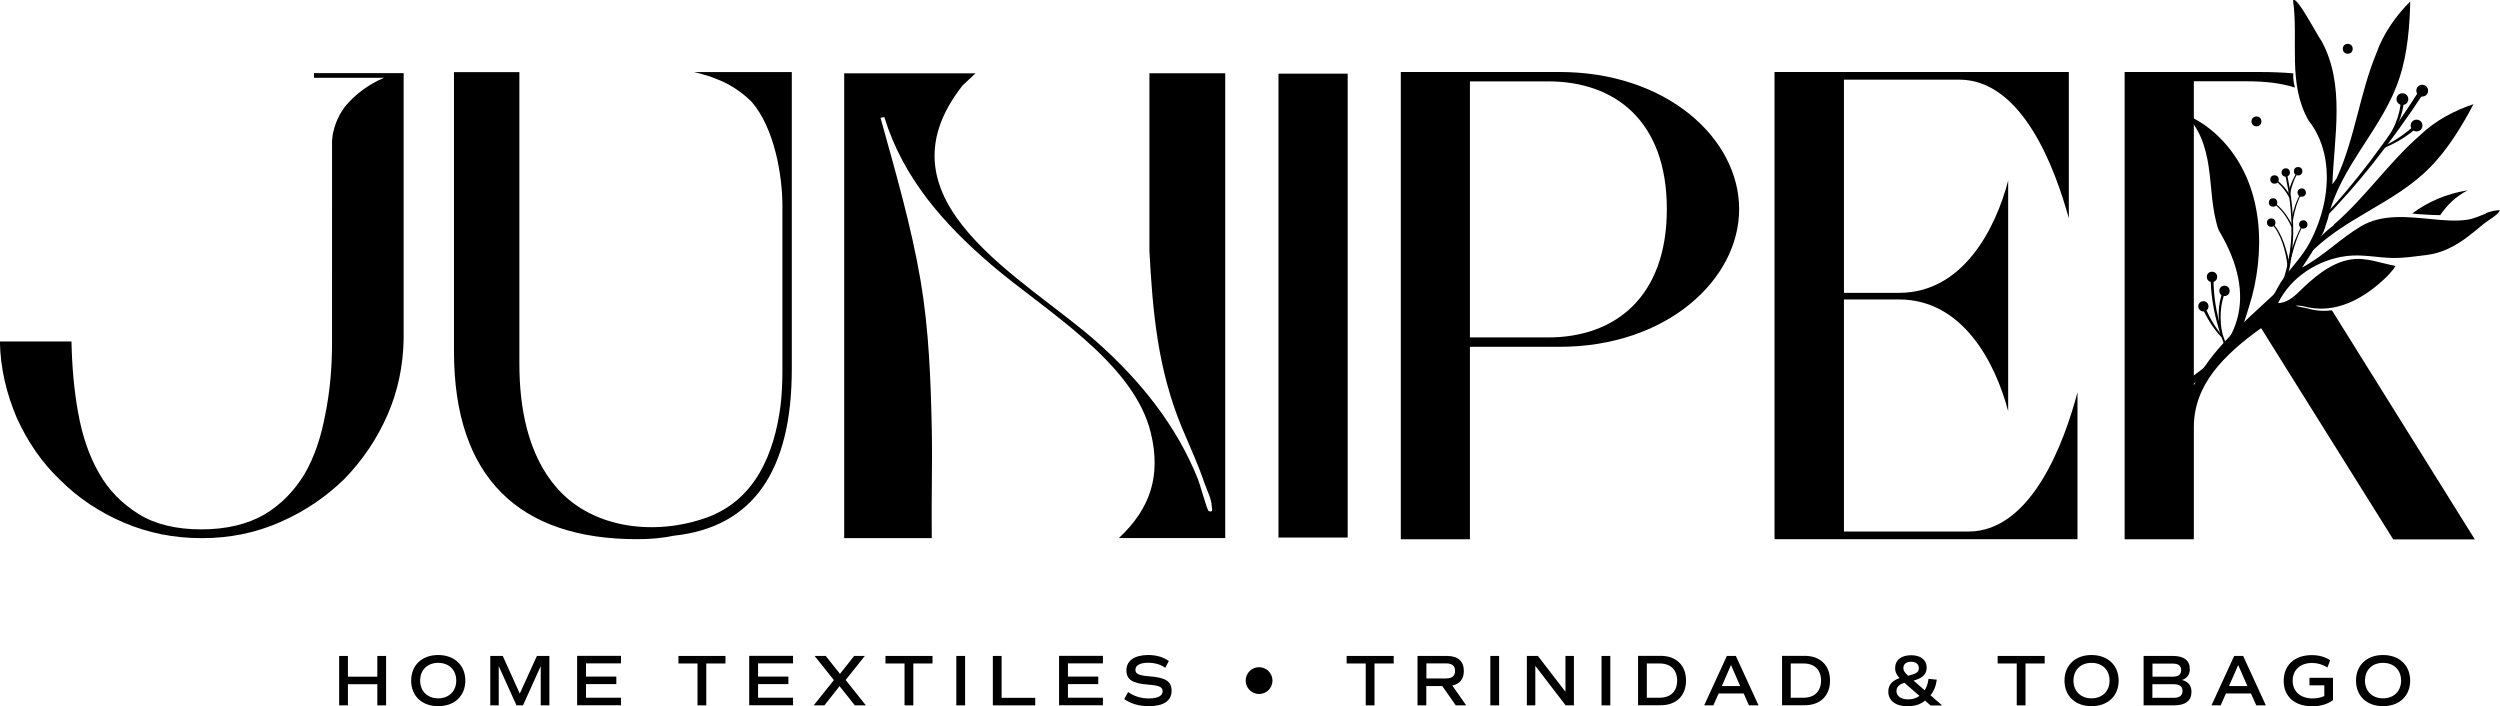 <svg viewBox="0 0 242.36 68.46" xmlns="http://www.w3.org/2000/svg" data-name="Layer 2" id="Layer_2">
  <g data-name="Layer 1" id="Layer_1-2">
    <g>
      <g>
        <path d="M123.94,7.14h6.71v44.97h-6.71V7.14Z"></path>
        <path d="M142.5,52.28h-6.7V6.98h15.4c10.39,0,17.4,6.46,17.4,13.29s-7.01,13.35-17.4,13.35h-8.7v18.66ZM142.5,32.71h7.61c6.34,0,11.48-3.8,11.48-12.44s-5.13-12.38-11.48-12.38h-7.61v24.82Z"></path>
        <path d="M201.4,38.03v14.24h-29.37V6.98h28.53v14.19c-1.29-4.7-4.45-13.45-10.63-13.45h-11.17v20.67h5.34c6.18,0,9.35-6.18,10.58-10.88v22.35c-1.24-4.7-4.4-10.83-10.58-10.83h-5.34v22.5h12.06c6.18,0,9.34-8.8,10.58-13.5Z"></path>
        <g>
          <path d="M39.13,7.1v25.8c-.05,2.55-.55,4.99-1.55,7.29-1.05,2.4-2.45,4.44-4.19,6.24-1.8,1.75-3.84,3.14-6.24,4.19-2.4,1.05-4.89,1.55-7.59,1.55s-5.19-.5-7.54-1.5c-2.34-1-4.39-2.35-6.14-4.09-1.8-1.7-3.19-3.74-4.24-6.04-1-2.35-1.6-4.79-1.65-7.44h6.94c.05,2.45.25,4.74.65,6.94.4,2.2,1.05,4.14,2,5.79.95,1.7,2.25,2.99,3.84,3.99,1.6,1,3.64,1.5,6.09,1.5s4.49-.5,6.14-1.45c1.65-1,2.89-2.3,3.89-3.94.95-1.65,1.6-3.59,2-5.79.45-2.2.65-4.49.65-6.99V13.63c.05-.35.05-.65.15-.95.2-.85.6-1.7,1.15-2.4,1-1.2,2.34-2.15,3.74-2.74h-6.79v-.45h8.68Z"></path>
          <path d="M39.12,7.49h0s-.01,0-.02.02l.02-.02Z"></path>
        </g>
        <path d="M118.78,52.16V7.1h-7.35v17.23c.31,5.84.79,11.4,3.13,17.08.75,1.8,1.56,3.52,2.19,5.38.22.66.72,1.6.72,2.29.01.11.03.18.04.26.05.3-.18.27-.34.2-.15-.07-.85-2.65-1.03-3.07-2.07-5.2-5.58-9.55-9.72-13.24-6.99-6.26-21.94-13.71-13.1-24.95l1.25-1.17h-12.73v45.06h8.49c-.05-3.53.07-7.08,0-10.62-.1-4.77-.28-9.55-1.07-14.27-.91-5.36-2.45-10.63-3.9-15.86l.37-.07c1.82,5.92,5.78,10.39,10.39,14.33,5.12,4.39,13.79,9.41,15.45,16.3.99,4.14-.03,7.31-3.1,10.18h10.32Z"></path>
        <path d="M76.76,6.99v28.79c0,9.82-3.72,15.35-11.49,16.16-1.1.24-2.29.33-3.53.33-11.34,0-17.73-5.91-17.73-18.21V6.99h6.34v28.26c0,4.2.79,8.82,3.65,12.07,3.55,4.04,9.68,4.6,14.52,2.85,4.68-1.69,6.53-6.17,7.14-10.78.14-1.1.19-2.34.19-3.62v-15.82c0-2.91-.76-7.53-3-10.1-.62-.62-1.38-1.19-2.24-1.67-.52-.29-1.14-.52-1.76-.76-.52-.14-1.05-.33-1.57-.43h9.48Z"></path>
        <path d="M226.08,30.08c-.38.05-.77.07-1.16.04-.45-.03-.9-.12-1.33-.25-.28-.05-.57-.1-.85-.17-.13-.03-.19-.12-.22-.21-.36.15-.75.27-1.15.15-.04-.01-.07-.04-.11-.06-.02.02-.04.05-.07.06-.16.11-.32.22-.49.32-.07.05-.17.05-.25.03-.08-.02-.15-.08-.2-.15-.02-.04-.04-.08-.04-.12,0-.04,0-.09,0-.13.02-.08.08-.15.15-.2.13-.09.27-.18.4-.27-.12-.21-.18-.45-.19-.7-3.07,2.85-6.32,5.61-7.89,8.93V7.88h5.13c1.7,0,3.29.16,4.67.61-.13-.47-.19-.93-.16-1.38-1.05-.09-2.16-.13-3.3-.13h-13.05v45.3h6.71v-10.87c0-4.11,2.9-7.01,6.52-9.6l12.81,20.48h7.91l-13.85-22.2Z"></path>
        <g>
          <g>
            <path d="M234.28,8.6c-.1.3.05.63.35.73.3.1.63-.05.73-.35.1-.3-.05-.63-.35-.73-.3-.1-.63.05-.73.35Z"></path>
            <path d="M232.36,9.42c-.1.3.05.63.35.73.3.1.63-.05.73-.35.1-.3-.05-.63-.35-.73-.3-.1-.63.05-.73.35Z"></path>
            <path d="M233.73,11.98c-.1.3.05.63.35.73.3.1.63-.05.73-.35.1-.3-.05-.63-.35-.73-.3-.1-.63.05-.73.35Z"></path>
            <path d="M234.57,8.72c-1.49,2.35-3.09,4.64-4.77,6.87-1.43,1.88-2.93,3.71-4.57,5.41.04.09.04.19.01.28,1.72-1.72,3.32-3.57,4.83-5.47,1.73-2.2,3.37-4.47,4.91-6.82l-.42-.27Z"></path>
            <path d="M231.19,14.15c.51-.65.94-1.36,1.27-2.12.33-.76.56-1.57.59-2.42h-.31c0,.79-.2,1.58-.5,2.32-.31.74-.71,1.46-1.18,2.11l.14.11Z"></path>
            <path d="M234.16,12.05c-.45.45-.97.86-1.51,1.23-.54.37-1.12.69-1.71.95l.07.16c.62-.25,1.22-.55,1.79-.9.57-.35,1.11-.74,1.61-1.21l-.24-.23Z"></path>
          </g>
          <path d="M241,20.7c-.6.22-1.18.51-1.8.6-1.15.17-2.35.05-3.5-.06-2.29-.21-4.77-.53-6.84.71-1.99,1.19-3.62,2.88-5.68,3.98.25-.39.56-.88.92-1.42.23-.55.58-1.04.89-1.55.21-.34.35-.68.46-1.06.07-.24.15-.48.23-.72,1.13-5.05,5.39-8.77,6.95-13.68.78-2.36.98-5.12,1.03-7.36-1.34,1.33-2.61,3.09-3.28,5.01-1.61,3.87-2.09,8.29-3.86,12.14l-.41.58c.17-4.67,1.26-9.63-1.04-13.87-.33-.41-2.5-4.6-2.77-3.94.54,3.89-.55,8.03,1.5,11.62,1.76,2.22,2.07,5.18,1.53,7.89-.28,1.39-.77,2.74-1.44,3.99s-1.62,2.21-2.46,3.34c-.74,1-1.15,2.18-1.95,3.15-.96,1.17-2.04,2.23-3.05,3.35.81-.9,1.26-2.6,1.62-3.74.41-1.28.68-2.61.83-3.94.31-2.74.09-5.59-.94-8.17-1.14-2.86-3.34-5.36-6.2-6.5,1.46,1.23,2.09,3.18,2.37,5.06.31,2.06.29,4.18.96,6.17,3.91,6.52,2.18,11.55-3.79,15.01.14.13.29.24.44.35,4.36-1.77,7.5-8.7,11.53-7.96,3.18.88,5.99-.76,8.21-2.93.4-.43.65-.74.77-.97-1.43-.26-2.83-.85-4.31-.63-1.99.3-3.71,1.82-5.08,3.17-.55.54-1.22,1.05-2,1.07,1.23-2.52,3.88-4.23,6.66-4.57,1.54-.19,2.99.17,4.52.19,1.07.01,2.16-.16,3.23-.29,1.44-.17,2.72-.84,3.88-1.69.56-.42,1.1-.87,1.64-1.32.42-.35,1.4-.87,1.59-1.33-.47-.01-.92.12-1.37.28Z"></path>
          <path d="M234.94,20.79c.54.04,1.08.06,1.62.07.66-.97,1.5-1.81,2.67-2.41-2.09.33-3.88,1.13-5.39,2.25.37.04.73.07,1.1.09Z"></path>
          <circle r=".48" cy="11.77" cx="218.75"></circle>
          <circle r=".48" cy="4.73" cx="227.6"></circle>
          <path d="M226.21,21.86c-.55.4-1.05.87-1.5,1.38-.36.41-.87.93-.97,1.49,0,.01,0,.03,0,.04,3.31-3.59,8.43-5.04,11.84-8.55,1.75-1.76,3.17-4.14,4.21-6.12-1.8.59-3.72,1.59-5.18,3.01-2.98,2.58-5.3,6.02-8.32,8.63-.02.04-.05.08-.09.12Z"></path>
          <g>
            <path d="M221.5,16.73h0s.33,1.68.33,1.68c.07.56.17,1.13.22,1.69.03.57.11,1.13.09,1.7v.85s-.05.85-.05.85c-.1,1.13-.31,2.25-.64,3.33-.03.1-.07.2-.11.3.14-.11.28-.21.42-.31.3-1.08.44-2.2.51-3.31.1-1.15.02-2.29-.06-3.43-.06-.57-.14-1.14-.21-1.7l-.32-1.69s-.06-.08-.11-.07c-.05,0-.08.06-.07.11h0Z"></path>
            <path d="M221.97,25.75c-.12-.77-.31-1.51-.57-2.23-.27-.72-.62-1.43-1.17-1.98-.02-.02-.06-.02-.08,0-.02.02-.02.06,0,.08.53.54.87,1.23,1.12,1.94.25.72.4,1.47.49,2.21h0c0,.06.06.11.12.1.06,0,.1-.06.09-.12,0,0,0,0,0,0Z"></path>
            <path d="M222.15,24.88c.27-1.06.61-2.12,1.14-3.08.01-.02,0-.05-.02-.06-.02-.01-.05,0-.06.02-.28.48-.51.99-.71,1.5-.2.52-.38,1.04-.54,1.57-.02.05.01.1.06.12.05.02.1-.01.12-.06,0,0,0,0,0,0h0Z"></path>
            <path d="M222.28,21.96c-.21-.47-.48-.91-.79-1.32-.31-.41-.68-.77-1.1-1.06-.03-.02-.06-.01-.08.01-.02.03-.01.06.02.08.82.58,1.42,1.43,1.81,2.34h0s.06.06.1.05c.04-.02.06-.06.04-.1h0Z"></path>
            <path d="M222.3,21.27c.16-.89.41-1.8.88-2.59.01-.02,0-.05-.01-.06-.02-.01-.05,0-.06.01-.26.39-.44.82-.6,1.26-.15.44-.27.89-.36,1.35,0,.04.02.08.06.09.04,0,.08-.02.09-.06,0,0,0,0,0,0h0Z"></path>
            <path d="M222.08,19.08c-.18-.34-.4-.66-.65-.95-.25-.29-.53-.55-.85-.77-.03-.02-.07-.01-.09.02-.02.03-.01.07.02.09.6.44,1.08,1.04,1.42,1.69h0s.08.06.12.04c.04-.02.06-.08.04-.12h0Z"></path>
            <path d="M222.04,18.69c.06-.36.17-.72.3-1.06.13-.35.3-.68.49-1,.02-.03,0-.06-.02-.07-.02-.01-.06,0-.07.02-.2.32-.38.65-.53,1-.15.35-.27.71-.34,1.09,0,.05.02.1.07.11.05,0,.1-.02.11-.07,0,0,0,0,0,0h0Z"></path>
            <path d="M223,21.47c-.16.16-.15.42,0,.58s.42.15.58,0,.15-.42,0-.58-.42-.15-.58,0Z"></path>
            <circle r=".41" cy="21.58" cx="220.18"></circle>
            <circle r=".41" cy="19.63" cx="220.36"></circle>
            <path d="M222.85,18.38c-.16.16-.15.42,0,.58s.42.15.58,0,.15-.42,0-.58-.42-.15-.58,0Z"></path>
            <circle r=".41" cy="16.6" cx="222.79"></circle>
            <circle r=".41" cy="17.4" cx="220.5"></circle>
            <path d="M221.3,16.43c-.16.16-.15.42,0,.58s.42.15.58,0,.15-.42,0-.58-.42-.15-.58,0Z"></path>
          </g>
          <g>
            <circle r=".5" cy="26.84" cx="214.44"></circle>
            <circle r=".5" cy="28.2" cx="215.65"></circle>
            <path d="M214.1,29.75c-.03.27-.28.47-.55.44s-.47-.28-.44-.55.28-.47.55-.44.47.28.44.55Z"></path>
            <path d="M215.97,33.87s.03,0,.04,0c-.37-.9-.68-1.83-.91-2.78-.33-1.37-.53-2.78-.51-4.17h-.28c0,.71.06,1.42.16,2.13.1.71.24,1.41.42,2.1.25.96.58,1.91.97,2.82.03-.03.07-.06.11-.08Z"></path>
            <path d="M215.29,32.41c-.16-.71-.22-1.42-.2-2.14.02-.72.15-1.45.45-2.12l.22.1c-.29.63-.43,1.32-.47,2.02-.04.7.01,1.41.15,2.1l-.15.04Z"></path>
            <path d="M213.74,29.65c.19.52.44,1.04.73,1.53.29.49.62.96.99,1.39l-.12.11c-.39-.43-.75-.89-1.06-1.38-.31-.49-.59-1-.81-1.55l.27-.09Z"></path>
          </g>
        </g>
      </g>
      <g>
        <g>
          <path d="M135.1,64.32h-1.85v4.06h-.85v-4.06h-1.85v-.73h4.56v.73Z"></path>
          <path d="M141.13,68.38l-1.31-1.87h-1.55v1.87h-.85v-4.79h2.86c1.06,0,1.63.51,1.63,1.46,0,.77-.39,1.26-1.12,1.41l1.35,1.92h-1.01ZM138.28,65.77h1.89c.6,0,.89-.24.89-.73s-.29-.73-.89-.73h-1.89v1.45Z"></path>
          <path d="M144.48,63.59h.85v4.79h-.85v-4.79Z"></path>
          <path d="M152.58,63.59v4.79h-.8l-2.94-3.83v3.83h-.82v-4.79h1.07l2.67,3.47v-3.47h.82Z"></path>
          <path d="M155.26,63.59h.85v4.79h-.85v-4.79Z"></path>
          <path d="M163.45,65.98c0,1.47-.95,2.39-2.47,2.39h-2.18v-4.79h2.18c1.52,0,2.47.92,2.47,2.39ZM162.59,65.98c0-1.04-.63-1.66-1.7-1.66h-1.24v3.32h1.24c1.06,0,1.7-.62,1.7-1.66Z"></path>
          <path d="M169.02,67.23h-2.41l-.51,1.15h-.89l2.2-4.79h.87l2.2,4.79h-.93l-.51-1.15ZM166.93,66.51h1.77l-.89-2.04-.89,2.04Z"></path>
          <path d="M177.41,65.98c0,1.47-.95,2.39-2.47,2.39h-2.18v-4.79h2.18c1.52,0,2.47.92,2.47,2.39ZM176.54,65.98c0-1.04-.63-1.66-1.7-1.66h-1.24v3.32h1.24c1.06,0,1.7-.62,1.7-1.66Z"></path>
          <path d="M187.15,68.38l-.53-.46c-.42.36-1,.55-1.69.55-1.15,0-1.87-.54-1.87-1.43,0-.77.54-1.11,1.09-1.3-.3-.32-.43-.61-.43-.96,0-.79.6-1.26,1.55-1.26s1.51.46,1.51,1.21-.58,1.06-1.27,1.25l1.08.94c.19-.3.32-.68.37-1.11l.8.08c-.07.58-.27,1.1-.61,1.51l1.13.99h-1.12ZM186.08,67.46l-1.46-1.27c-.39.13-.77.33-.77.8,0,.49.44.81,1.13.81.42,0,.79-.11,1.09-.33ZM184.52,64.77c0,.24.11.42.46.74.71-.18,1.04-.3,1.04-.73,0-.4-.29-.63-.75-.63s-.75.23-.75.62Z"></path>
          <path d="M198.21,64.32h-1.85v4.06h-.85v-4.06h-1.85v-.73h4.56v.73Z"></path>
          <path d="M200.14,65.98c0-1.49,1.05-2.48,2.62-2.48s2.63.99,2.63,2.48-1.05,2.48-2.63,2.48-2.62-.99-2.62-2.48ZM204.51,65.98c0-1.03-.7-1.72-1.75-1.72s-1.75.69-1.75,1.72.71,1.72,1.75,1.72,1.75-.69,1.75-1.72Z"></path>
          <path d="M212.45,67.07c0,.86-.58,1.31-1.7,1.31h-2.94v-4.79h2.84c1.08,0,1.64.44,1.64,1.27,0,.54-.26.89-.76,1.06.61.16.92.55.92,1.15ZM208.67,65.6h1.96c.54,0,.82-.21.82-.63s-.27-.64-.81-.64h-1.97v1.27ZM211.58,66.98c0-.44-.29-.65-.87-.65h-2.05v1.32h2.06c.57,0,.86-.22.86-.66Z"></path>
          <path d="M218.2,67.23h-2.41l-.51,1.15h-.89l2.2-4.79h.87l2.2,4.79h-.93l-.51-1.15ZM216.1,66.51h1.77l-.89-2.04-.89,2.04Z"></path>
          <path d="M226.17,67.87c-.51.39-1.2.6-2.02.6-1.71,0-2.76-.95-2.76-2.47s1.06-2.49,2.72-2.49c.68,0,1.27.16,1.79.5l-.27.7c-.49-.3-.97-.44-1.48-.44-1.16,0-1.89.68-1.89,1.72s.75,1.72,1.94,1.72c.41,0,.78-.08,1.13-.23v-1.04h-1.44v-.73h2.28v2.16Z"></path>
          <path d="M228.4,65.98c0-1.49,1.05-2.48,2.62-2.48s2.63.99,2.63,2.48-1.05,2.48-2.63,2.48-2.62-.99-2.62-2.48ZM232.77,65.98c0-1.03-.7-1.72-1.75-1.72s-1.75.69-1.75,1.72.71,1.72,1.75,1.72,1.75-.69,1.75-1.72Z"></path>
        </g>
        <g>
          <path d="M37.43,63.59v4.79h-.85v-2.05h-2.85v2.05h-.85v-4.79h.85v2.01h2.85v-2.01h.85Z"></path>
          <path d="M39.86,65.98c0-1.49,1.05-2.48,2.62-2.48s2.63.99,2.63,2.48-1.05,2.48-2.63,2.48-2.62-.99-2.62-2.48ZM44.23,65.98c0-1.03-.7-1.72-1.75-1.72s-1.75.69-1.75,1.72.71,1.72,1.75,1.72,1.75-.69,1.75-1.72Z"></path>
          <path d="M53.27,68.38h-.85v-3.8l-1.72,3.8h-.63l-1.72-3.8v3.8h-.82v-4.79h1.21l1.65,3.65,1.66-3.65h1.21v4.79Z"></path>
          <path d="M56.81,64.32v1.27h2.94v.73h-2.94v1.32h3.39v.73h-4.25v-4.79h4.25v.73h-3.39Z"></path>
          <path d="M70.32,64.32h-1.85v4.06h-.85v-4.06h-1.85v-.73h4.56v.73Z"></path>
          <path d="M73.49,64.32v1.27h2.94v.73h-2.94v1.32h3.39v.73h-4.25v-4.79h4.25v.73h-3.39Z"></path>
          <path d="M82.87,68.38l-1.48-1.86-1.47,1.86h-1.04l1.96-2.45-1.87-2.34h1.08l1.38,1.74,1.37-1.74h1.04l-1.86,2.33,1.96,2.46h-1.08Z"></path>
          <path d="M90.39,64.32h-1.85v4.06h-.85v-4.06h-1.85v-.73h4.56v.73Z"></path>
          <path d="M92.71,63.59h.85v4.79h-.85v-4.79Z"></path>
          <path d="M100.36,67.65v.73h-4.11v-4.79h.85v4.06h3.25Z"></path>
          <path d="M103.53,64.32v1.27h2.94v.73h-2.94v1.32h3.39v.73h-4.25v-4.79h4.25v.73h-3.39Z"></path>
          <path d="M108.99,67.77l.37-.68c.56.4,1.25.62,1.99.62.89,0,1.36-.24,1.36-.71,0-.4-.34-.55-1.41-.63-1.54-.12-2.1-.49-2.1-1.4s.78-1.47,2.11-1.47c.79,0,1.46.2,2,.58l-.34.66c-.46-.33-1.04-.49-1.67-.49-.77,0-1.23.25-1.23.69,0,.39.34.55,1.4.63,1.54.12,2.11.49,2.11,1.4,0,.97-.78,1.49-2.22,1.49-.93,0-1.74-.24-2.37-.69Z"></path>
        </g>
        <circle r="1.3" cy="65.98" cx="122.06"></circle>
      </g>
    </g>
  </g>
</svg>